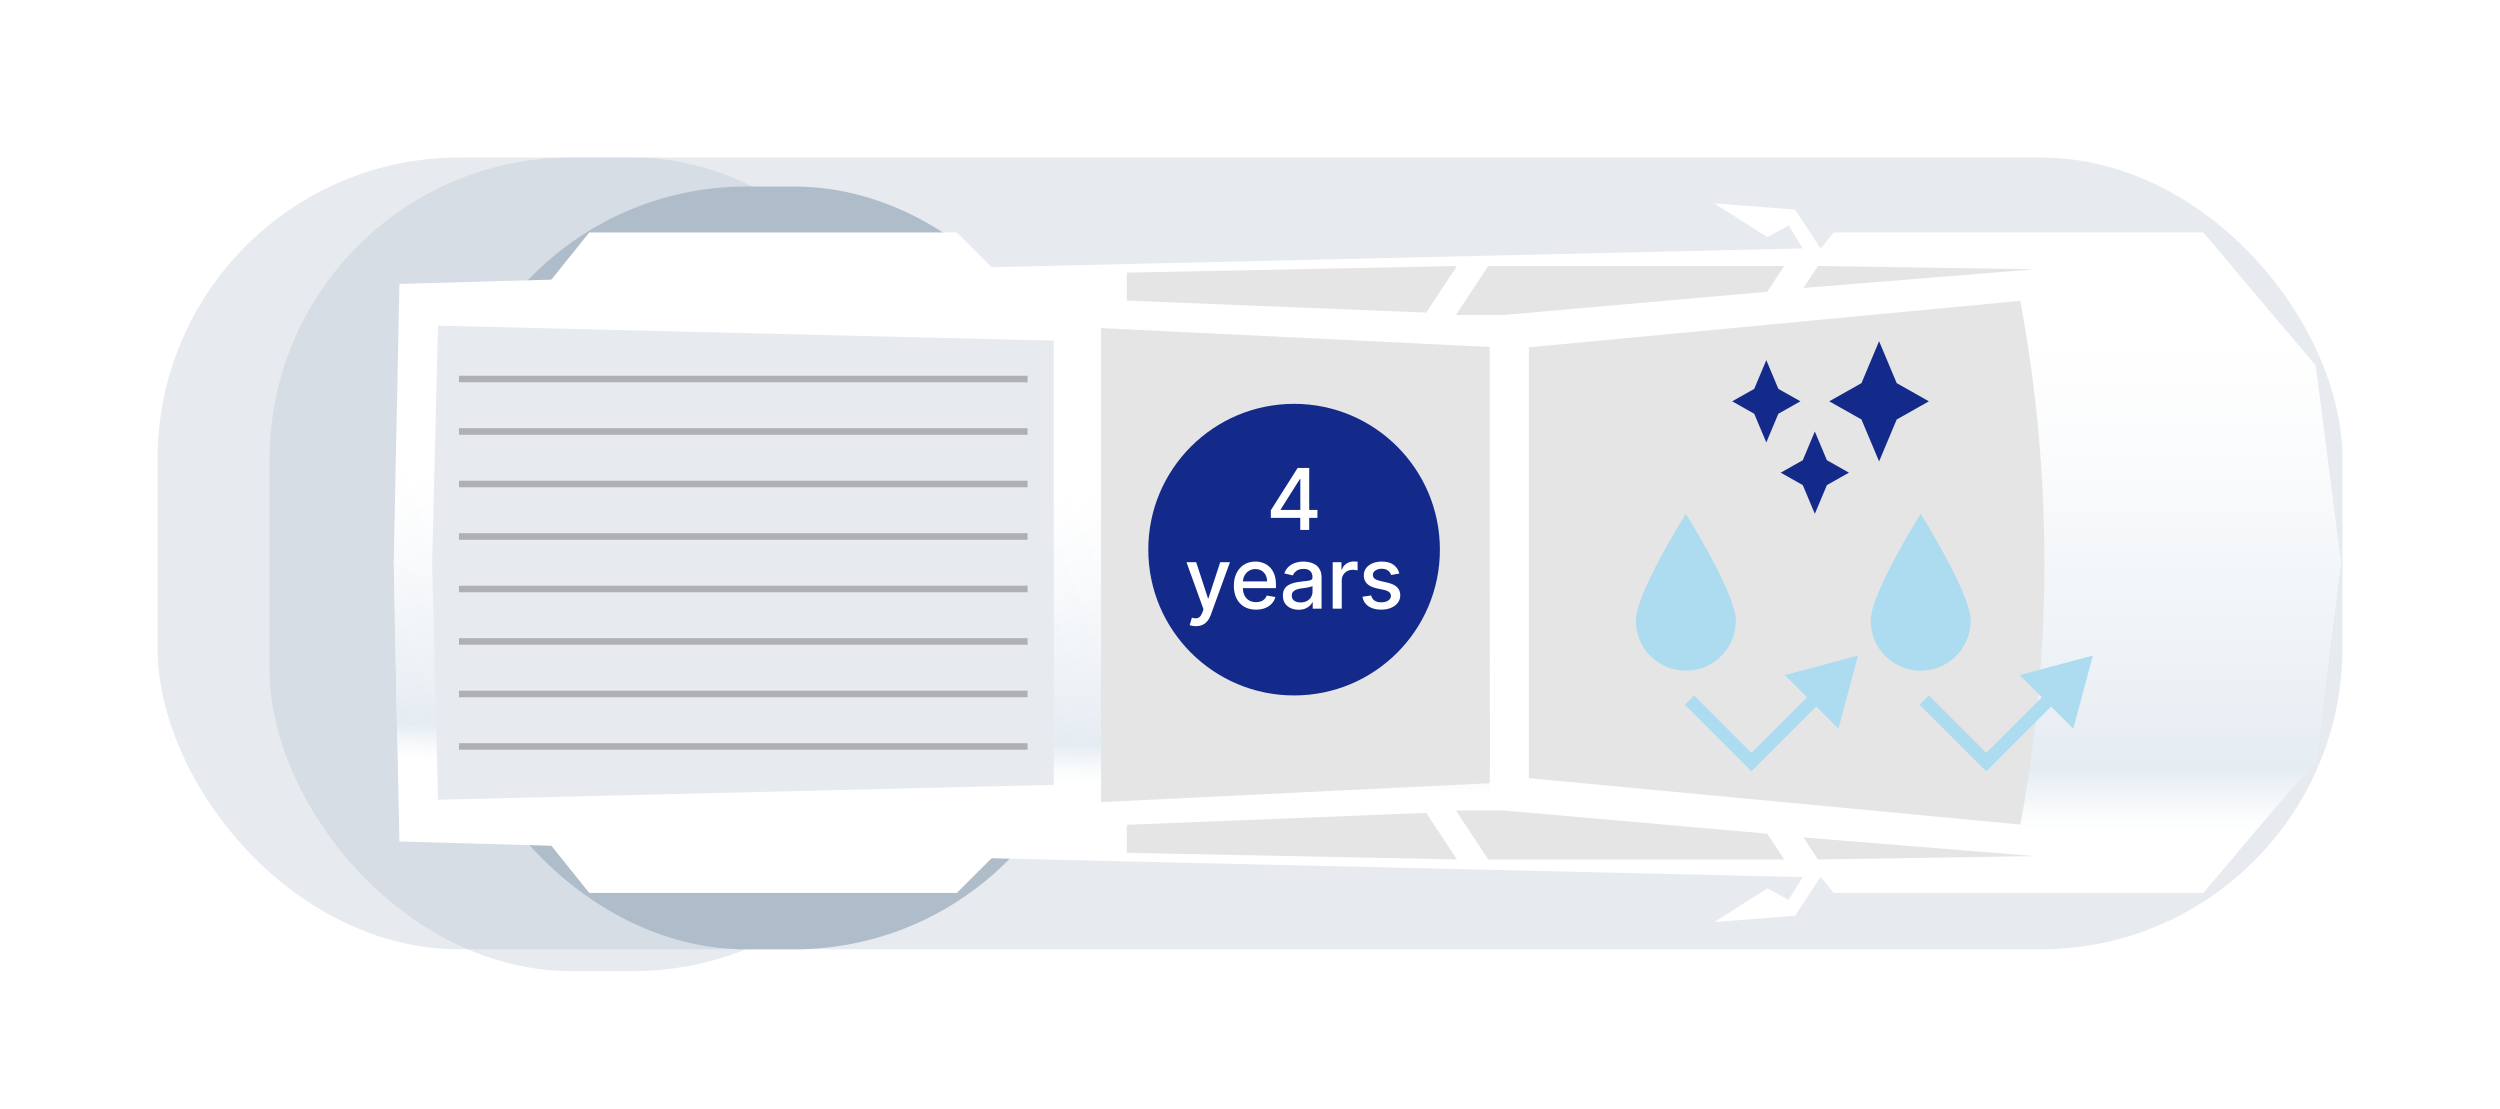 <svg width="381" height="169" viewBox="0 0 381 169" fill="none" xmlns="http://www.w3.org/2000/svg">
<g opacity="0.3" filter="url(#filter0_f_139_164)">
<rect x="24" y="24" width="333" height="120.679" rx="46" fill="#AFBCCA"/>
</g>
<g opacity="0.3" filter="url(#filter1_f_139_164)">
<rect x="41.077" y="24" width="101.394" height="124" rx="46" fill="#AFBCCA"/>
</g>
<g filter="url(#filter2_f_139_164)">
<rect x="67.76" y="28.429" width="99.26" height="116.25" rx="46" fill="#AFBCCA"/>
</g>
<path d="M273.58 139.56L261.27 140.52L269.35 135.38L272.57 137.15L275.36 132.68H278.07L273.58 139.56Z" fill="white"/>
<path d="M273.58 31.95L261.27 31L269.35 36.14L272.57 34.36L275.36 38.83H278.07L273.58 31.95Z" fill="white"/>
<path d="M273.28 128.38L279.45 136.08H335.8L340.66 130.31L273.28 128.38Z" fill="white"/>
<path d="M273.28 43.13L279.45 35.43H335.8L340.66 41.21L273.28 43.13Z" fill="white"/>
<path d="M83.62 128.38L89.8 136.08H145.82L151.6 130.31L83.62 128.38Z" fill="white"/>
<path d="M83.62 43.13L89.8 35.43H145.82L151.6 41.21L83.62 43.13Z" fill="white"/>
<path d="M352.92 55.7L339.73 40.13L278.7 37.76L148.09 40.79L60.87 43.27L60 85.76L60.87 128.24L148.09 130.73L278.7 133.76L339.73 131.39L352.92 115.82L356.76 85.76L352.92 55.7Z" fill="white"/>
<path d="M60.87 43.27L60 85.76L60.87 128.24L167.8 123.88V85.76V47.64L60.87 43.27Z" fill="url(#paint0_linear_139_164)"/>
<path d="M352.92 55.7L339.73 40.13L307.69 38.88V132.63L339.73 131.39L352.92 115.82L356.76 85.76L352.92 55.7Z" fill="url(#paint1_linear_139_164)"/>
<path d="M66.75 49.63L65.86 85.76L66.75 121.88L160.6 119.61V85.76V51.91L66.75 49.63Z" fill="#E7EBF0"/>
<path d="M274.85 127.63L277.06 130.98L310.09 130.47L274.85 127.63Z" fill="#E5E5E5"/>
<path d="M226.81 130.98L221.88 123.52H229.13L269.31 127.05L271.91 130.98H226.81Z" fill="#E5E5E5"/>
<path d="M217.35 123.88L222.04 130.98L171.72 129.97V125.7L217.35 123.88Z" fill="#E5E5E5"/>
<path d="M274.85 43.88L277.06 40.54L310.09 41.04L274.85 43.88Z" fill="#E5E5E5"/>
<path d="M226.81 40.54L221.88 48H229.13L269.31 44.47L271.91 40.54H226.81Z" fill="#E5E5E5"/>
<path d="M217.35 47.64L222.04 40.54L171.72 41.55V45.81L217.35 47.64Z" fill="#E5E5E5"/>
<path d="M69.95 89.76H156.6" stroke="#AFB0B5" stroke-miterlimit="10"/>
<path d="M69.95 97.76H156.6" stroke="#AFB0B5" stroke-miterlimit="10"/>
<path d="M69.95 105.76H156.6" stroke="#AFB0B5" stroke-miterlimit="10"/>
<path d="M69.95 113.76H156.6" stroke="#AFB0B5" stroke-miterlimit="10"/>
<path d="M69.95 81.76H156.6" stroke="#AFB0B5" stroke-miterlimit="10"/>
<path d="M69.95 73.76H156.6" stroke="#AFB0B5" stroke-miterlimit="10"/>
<path d="M69.95 65.76H156.6" stroke="#AFB0B5" stroke-miterlimit="10"/>
<path d="M69.95 57.76H156.6" stroke="#AFB0B5" stroke-miterlimit="10"/>
<path d="M167.8 47.64V85.76V123.88L227.04 121V85.76V50.52L167.8 47.64Z" fill="url(#paint2_linear_139_164)"/>
<path d="M167.8 50V86.12V122.24L227.04 119.36V86.12V52.88L167.8 50Z" fill="#E5E5E5"/>
<path d="M307.88 45.85L233 52.93V118.59L307.9 125.66C312.793 99.282 312.793 72.228 307.9 45.85H307.88Z" fill="#E5E5E5"/>
<circle cx="197.22" cy="83.766" r="22.22" fill="#132A8A"/>
<path d="M193.678 78.919V77.765L197.764 71.311H198.673V73.01H198.096L195.174 77.636V77.71H200.774V78.919H193.678ZM198.161 80.766V78.568L198.17 78.042V71.311H199.523V80.766H198.161ZM182.25 95.425C182.044 95.425 181.856 95.408 181.687 95.374C181.518 95.343 181.392 95.309 181.309 95.273L181.641 94.142C181.893 94.209 182.118 94.239 182.315 94.229C182.512 94.22 182.686 94.146 182.837 94.008C182.991 93.869 183.126 93.643 183.243 93.329L183.414 92.858L180.819 85.675H182.297L184.092 91.178H184.166L185.962 85.675H187.444L184.522 93.712C184.386 94.082 184.214 94.394 184.005 94.649C183.795 94.908 183.546 95.102 183.257 95.231C182.967 95.36 182.632 95.425 182.25 95.425ZM191.413 92.909C190.714 92.909 190.113 92.76 189.608 92.461C189.106 92.16 188.719 91.736 188.445 91.192C188.174 90.644 188.038 90.002 188.038 89.267C188.038 88.54 188.174 87.9 188.445 87.346C188.719 86.792 189.1 86.36 189.59 86.049C190.082 85.738 190.657 85.583 191.316 85.583C191.716 85.583 192.104 85.649 192.479 85.781C192.855 85.913 193.192 86.121 193.49 86.404C193.789 86.688 194.024 87.055 194.197 87.508C194.369 87.957 194.455 88.503 194.455 89.147V89.636H188.819V88.602H193.103C193.103 88.239 193.029 87.917 192.881 87.637C192.733 87.354 192.526 87.131 192.258 86.968C191.993 86.805 191.682 86.723 191.325 86.723C190.938 86.723 190.599 86.818 190.31 87.009C190.023 87.197 189.802 87.443 189.645 87.748C189.491 88.049 189.414 88.377 189.414 88.731V89.539C189.414 90.013 189.497 90.416 189.663 90.749C189.833 91.081 190.068 91.335 190.37 91.51C190.671 91.683 191.024 91.769 191.427 91.769C191.688 91.769 191.927 91.732 192.142 91.658C192.358 91.581 192.544 91.467 192.701 91.316C192.858 91.165 192.978 90.979 193.061 90.758L194.368 90.993C194.263 91.378 194.075 91.715 193.804 92.004C193.537 92.29 193.2 92.513 192.793 92.674C192.39 92.831 191.93 92.909 191.413 92.909ZM197.907 92.923C197.458 92.923 197.052 92.84 196.689 92.674C196.325 92.504 196.038 92.26 195.825 91.939C195.616 91.619 195.511 91.227 195.511 90.762C195.511 90.362 195.588 90.033 195.742 89.774C195.896 89.516 196.104 89.311 196.365 89.16C196.627 89.01 196.919 88.896 197.243 88.819C197.566 88.742 197.895 88.683 198.231 88.643C198.655 88.594 199 88.554 199.265 88.523C199.529 88.49 199.722 88.436 199.842 88.362C199.962 88.288 200.022 88.168 200.022 88.002V87.969C200.022 87.566 199.908 87.254 199.68 87.032C199.455 86.811 199.12 86.7 198.674 86.7C198.209 86.7 197.843 86.803 197.575 87.009C197.31 87.212 197.127 87.439 197.026 87.688L195.728 87.392C195.882 86.961 196.107 86.614 196.402 86.349C196.701 86.081 197.044 85.887 197.432 85.767C197.82 85.644 198.227 85.583 198.655 85.583C198.938 85.583 199.238 85.617 199.555 85.684C199.876 85.749 200.174 85.869 200.451 86.044C200.731 86.22 200.96 86.471 201.139 86.797C201.317 87.12 201.407 87.54 201.407 88.057V92.766H200.059V91.796H200.003C199.914 91.975 199.78 92.15 199.602 92.323C199.423 92.495 199.194 92.638 198.914 92.752C198.634 92.866 198.298 92.923 197.907 92.923ZM198.207 91.815C198.589 91.815 198.915 91.74 199.186 91.589C199.46 91.438 199.668 91.241 199.809 90.998C199.954 90.751 200.026 90.488 200.026 90.208V89.294C199.977 89.344 199.882 89.39 199.74 89.433C199.602 89.473 199.443 89.508 199.265 89.539C199.086 89.567 198.912 89.593 198.743 89.617C198.574 89.639 198.432 89.657 198.318 89.673C198.05 89.707 197.806 89.764 197.584 89.844C197.366 89.924 197.19 90.039 197.058 90.19C196.929 90.338 196.864 90.535 196.864 90.781C196.864 91.122 196.99 91.381 197.243 91.556C197.495 91.729 197.817 91.815 198.207 91.815ZM203.102 92.766V85.675H204.436V86.801H204.51C204.639 86.42 204.867 86.12 205.193 85.901C205.523 85.68 205.895 85.569 206.311 85.569C206.397 85.569 206.498 85.572 206.615 85.578C206.735 85.584 206.829 85.592 206.897 85.601V86.921C206.842 86.906 206.743 86.889 206.601 86.871C206.46 86.849 206.318 86.838 206.177 86.838C205.851 86.838 205.56 86.908 205.304 87.046C205.052 87.181 204.852 87.371 204.704 87.614C204.556 87.854 204.482 88.128 204.482 88.436V92.766H203.102ZM213.262 87.406L212.011 87.628C211.959 87.468 211.876 87.315 211.762 87.171C211.651 87.026 211.5 86.908 211.309 86.815C211.118 86.723 210.88 86.677 210.594 86.677C210.203 86.677 209.877 86.764 209.615 86.94C209.353 87.112 209.223 87.335 209.223 87.609C209.223 87.846 209.31 88.037 209.486 88.182C209.661 88.326 209.944 88.445 210.335 88.537L211.462 88.796C212.114 88.947 212.6 89.179 212.92 89.493C213.24 89.807 213.4 90.215 213.4 90.716C213.4 91.141 213.277 91.519 213.031 91.852C212.788 92.181 212.448 92.44 212.011 92.627C211.577 92.815 211.074 92.909 210.501 92.909C209.707 92.909 209.059 92.74 208.558 92.401C208.056 92.059 207.748 91.575 207.635 90.947L208.969 90.744C209.052 91.092 209.223 91.355 209.481 91.533C209.74 91.709 210.077 91.796 210.492 91.796C210.945 91.796 211.306 91.703 211.577 91.515C211.848 91.324 211.983 91.092 211.983 90.818C211.983 90.596 211.9 90.41 211.734 90.259C211.571 90.108 211.32 89.994 210.981 89.918L209.781 89.654C209.119 89.504 208.63 89.263 208.313 88.934C207.999 88.605 207.842 88.188 207.842 87.683C207.842 87.265 207.959 86.898 208.193 86.584C208.427 86.27 208.75 86.026 209.163 85.85C209.575 85.672 210.047 85.583 210.58 85.583C211.346 85.583 211.949 85.749 212.389 86.081C212.83 86.41 213.12 86.852 213.262 87.406Z" fill="white"/>
<path d="M249.298 94.594C249.298 90.385 256.919 78.305 256.919 78.305C256.919 78.305 264.541 90.385 264.541 94.594C264.541 96.615 263.738 98.553 262.309 99.983C260.879 101.412 258.941 102.215 256.919 102.215C254.898 102.215 252.96 101.412 251.53 99.983C250.101 98.553 249.298 96.615 249.298 94.594Z" fill="#ADDCF0"/>
<path d="M258.882 106.695L258.174 105.988L256.76 107.402L257.467 108.109L258.882 106.695ZM266.917 116.145L266.21 116.852L266.917 117.559L267.624 116.852L266.917 116.145ZM283.164 99.898L272.011 102.887L280.176 111.052L283.164 99.898ZM257.467 108.109L266.21 116.852L267.624 115.438L258.882 106.695L257.467 108.109ZM267.624 116.852L277.507 106.969L276.093 105.555L266.21 115.438L267.624 116.852Z" fill="#ADDCF0"/>
<path d="M285.088 94.594C285.088 90.385 292.71 78.305 292.71 78.305C292.71 78.305 300.331 90.385 300.331 94.594C300.331 96.615 299.528 98.553 298.099 99.983C296.669 101.412 294.731 102.215 292.71 102.215C290.688 102.215 288.75 101.412 287.321 99.983C285.891 98.553 285.088 96.615 285.088 94.594Z" fill="#ADDCF0"/>
<path d="M294.672 106.695L293.965 105.988L292.55 107.402L293.257 108.109L294.672 106.695ZM302.708 116.145L302 116.852L302.708 117.559L303.415 116.852L302.708 116.145ZM318.954 99.898L307.801 102.887L315.966 111.052L318.954 99.898ZM293.257 108.109L302 116.852L303.415 115.438L294.672 106.695L293.257 108.109ZM303.415 116.852L313.297 106.969L311.883 105.555L302 115.438L303.415 116.852Z" fill="#ADDCF0"/>
<path d="M271.022 59.263L274.382 61.159L271.022 63.056L269.184 67.431L267.345 63.056L263.985 61.159L267.345 59.263L269.184 54.888L271.022 59.263Z" fill="#132A8A"/>
<path d="M278.419 70.137L281.779 72.033L278.419 73.93L276.581 78.305L274.743 73.93L271.382 72.033L274.743 70.137L276.581 65.762L278.419 70.137Z" fill="#132A8A"/>
<path d="M289.057 58.39L293.965 61.159L289.057 63.93L286.373 70.319L283.687 63.93L278.779 61.159L283.687 58.39L286.373 52L289.057 58.39Z" fill="#132A8A"/>
<defs>
<filter id="filter0_f_139_164" x="0" y="0" width="381" height="168.679" filterUnits="userSpaceOnUse" color-interpolation-filters="sRGB">
<feFlood flood-opacity="0" result="BackgroundImageFix"/>
<feBlend mode="normal" in="SourceGraphic" in2="BackgroundImageFix" result="shape"/>
<feGaussianBlur stdDeviation="12" result="effect1_foregroundBlur_139_164"/>
</filter>
<filter id="filter1_f_139_164" x="22.077" y="5" width="139.394" height="162" filterUnits="userSpaceOnUse" color-interpolation-filters="sRGB">
<feFlood flood-opacity="0" result="BackgroundImageFix"/>
<feBlend mode="normal" in="SourceGraphic" in2="BackgroundImageFix" result="shape"/>
<feGaussianBlur stdDeviation="9.5" result="effect1_foregroundBlur_139_164"/>
</filter>
<filter id="filter2_f_139_164" x="48.76" y="9.429" width="137.26" height="154.25" filterUnits="userSpaceOnUse" color-interpolation-filters="sRGB">
<feFlood flood-opacity="0" result="BackgroundImageFix"/>
<feBlend mode="normal" in="SourceGraphic" in2="BackgroundImageFix" result="shape"/>
<feGaussianBlur stdDeviation="9.5" result="effect1_foregroundBlur_139_164"/>
</filter>
<linearGradient id="paint0_linear_139_164" x1="112.98" y1="124.65" x2="114.67" y2="73.54" gradientUnits="userSpaceOnUse">
<stop offset="0.14" stop-color="#EFF3F7" stop-opacity="0"/>
<stop offset="0.25" stop-color="#E5ECF2"/>
<stop offset="1" stop-color="#EFF3F7" stop-opacity="0"/>
</linearGradient>
<linearGradient id="paint1_linear_139_164" x1="332.22" y1="139.44" x2="332.22" y2="50.89" gradientUnits="userSpaceOnUse">
<stop offset="0.14" stop-color="#EFF3F7" stop-opacity="0"/>
<stop offset="0.25" stop-color="#E5ECF2"/>
<stop offset="1" stop-color="#EFF3F7" stop-opacity="0"/>
</linearGradient>
<linearGradient id="paint2_linear_139_164" x1="196.03" y1="126.48" x2="197.54" y2="80.63" gradientUnits="userSpaceOnUse">
<stop offset="0.14" stop-color="#EFF3F7" stop-opacity="0"/>
<stop offset="0.25" stop-color="#E5ECF2"/>
<stop offset="1" stop-color="#EFF3F7" stop-opacity="0"/>
</linearGradient>
</defs>
</svg>
